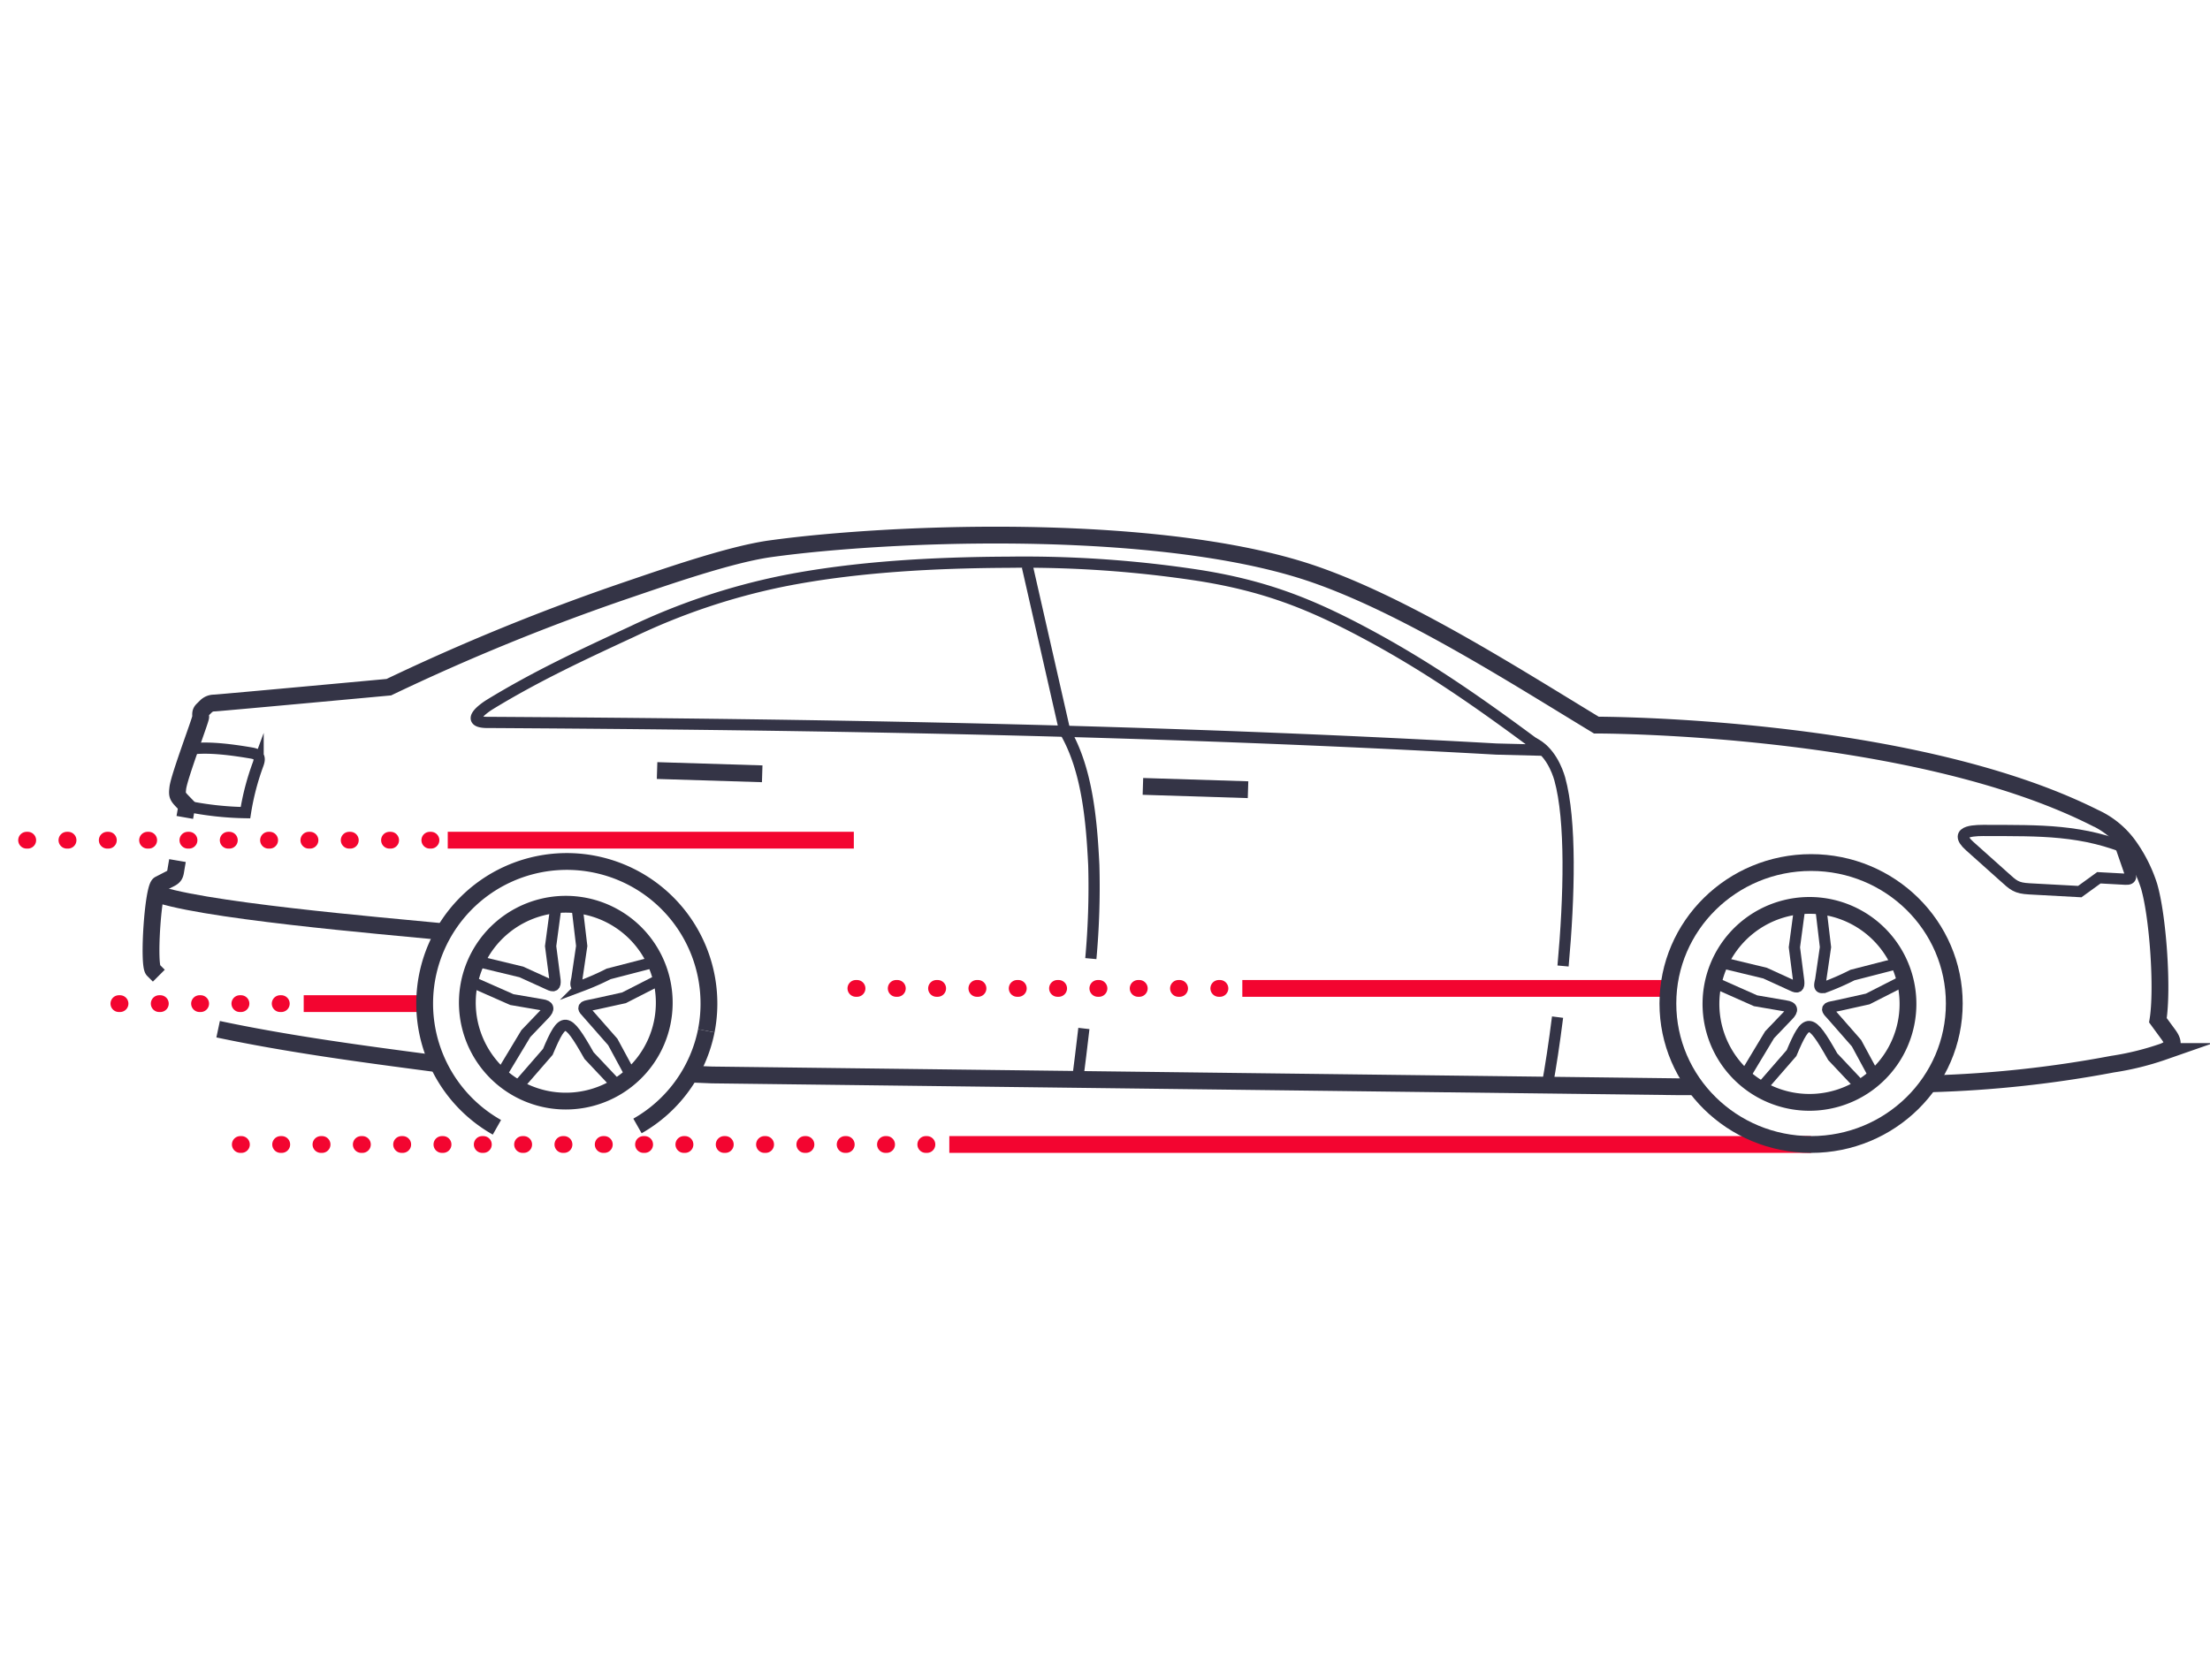 <?xml version="1.0" encoding="utf-8"?><svg id="Ebene_1" data-name="Ebene 1" xmlns="http://www.w3.org/2000/svg" viewBox="0 0 394.62 300"><defs><style>.cls-1,.cls-2,.cls-3,.cls-4,.cls-5,.cls-6{fill:none;}.cls-1,.cls-2,.cls-3,.cls-4{stroke:#343446;}.cls-1,.cls-3,.cls-4{stroke-miterlimit:10;}.cls-1,.cls-4,.cls-5,.cls-6{stroke-width:3px;}.cls-1,.cls-2,.cls-3{fill-rule:evenodd;}.cls-2{stroke-linejoin:bevel;}.cls-2,.cls-3{stroke-width:2px;}.cls-5,.cls-6{stroke:#f30530;}.cls-5{stroke-linecap:round;stroke-miterlimit:22.93;stroke-dasharray:0.2 7 0.2 7 0.2 7;}.cls-6{stroke-linejoin:round;}</style></defs><title>icon_faq_potential_6_</title><path class="cls-1" d="M302.74,194.11l-2.71,0L127.13,192l-3.94-.16M33,146l.36-2.05c-1.66-1.73-1.79-1.67-1.61-3.2.22-2,4.1-12.2,4.09-12.7s-.1-.86.34-1.29l.65-.64a2.07,2.07,0,0,1,1.43-.55c1.44-.08,31.17-2.83,31.17-2.83a390.71,390.71,0,0,1,42.44-17.32c7-2.38,18.11-6.27,25.37-7.36,3.17-.44,6.42-.81,9.83-1.12,26.51-2.42,64.78-2.22,87.44,5.57,16.43,5.65,35.7,18,50.54,27,0,0,55.84-.09,88.89,16.49a15.43,15.43,0,0,1,6.07,4.9,26,26,0,0,1,3.72,7.33c1.58,5.31,2.51,18.37,1.59,24l1.89,2.58c1.3,1.77.54,2.4-.86,3a50.39,50.39,0,0,1-9.14,2.26,205.12,205.12,0,0,1-32.48,3.51h-.32M28.36,174.27l-1-1c-.94-.94-.05-14.75,1.09-15.32l1.94-1c.92-.46.9-.88,1.06-1.84l.24-1.4m46.16,36.2-.49,0c-12.63-1.66-25.87-3.42-38.41-6.08"/><path class="cls-2" d="M275.56,134l-8.36-.21c-60.18-3.38-120.29-4.41-180.52-4.76-3.48-.16-.55-2.38.83-3.23,8.43-5.14,16.57-8.9,25.4-13a115.91,115.91,0,0,1,26.84-9c13-2.6,27.24-3.32,40.43-3.38a206.12,206.12,0,0,1,34,2.37c11.63,1.85,19.49,5,28.53,9.74C255,119,264.56,125.82,275.56,134Z"/><path class="cls-3" d="M380.85,152c-8.83-3.9-16.81-3.63-26-3.67-1.73,0-6.42-.15-3.15,2.78l6.06,5.42c1.78,1.6,2.21,2.1,4.61,2.23l9,.49,3.41-2.47,4.77.26c1.23.07.95-.66.63-1.57l-1.31-3.78,2.1.58"/><path class="cls-3" d="M34.14,133.77c3.21-.42,7.38.16,10.7.72,1.35.22,1.71.74,1.25,2a45.23,45.23,0,0,0-2.26,8.66A56.89,56.89,0,0,1,33.38,144"/><path class="cls-1" d="M27,159.25c7,3.26,42.44,6.21,51.6,7.12"/><path class="cls-3" d="M193.54,183.7c-.39,3.39-.79,6.57-1.14,9.3"/><path class="cls-3" d="M183.44,101.17l6.5,28.58.24.9c3.91,6.73,4.73,15.66,5.13,23.89a141.12,141.12,0,0,1-.53,16.68"/><path class="cls-3" d="M278.12,181.67c-.59,4.69-1.24,8.93-1.85,12.26"/><path class="cls-3" d="M273.7,132.65c3.06,1.38,4.39,5,4.81,6.46,2.06,7.42,1.73,20.91.59,33.43"/><path class="cls-3" d="M307.17,171.88l8,1.93,4.9,2.24c.9.44,1.2.29,1.12-.75l-.78-6.1,1-7.48"/><path class="cls-3" d="M311.59,192.12l4.39-7.3,3.36-3.51c.81-.84.81-1.46-.5-1.64l-5.36-.92L306,175.43"/><path class="cls-3" d="M332.6,194.42l-5.34-5.67c-4-7.06-4.64-7.12-7.36-.66l-5.59,6.43"/><path class="cls-3" d="M340.69,174.77l-7.17,3.65c-.39.06-5,1.16-6.43,1.41-1.08.19-.84.59-.21,1.23l4.62,5.27,3.13,5.79"/><path class="cls-3" d="M325.09,161.83l.87,7.34-.86,5.89c-.24,1-.39,1.64.93,1.19a45.26,45.26,0,0,0,4.74-2.09l8.34-2.15"/><path class="cls-1" d="M335.15,192.12a17.59,17.59,0,1,1,5.54-12.82,17.56,17.56,0,0,1-5.54,12.82"/><path class="cls-3" d="M85.09,171.67l8,1.93,4.9,2.23c.89.44,1.2.3,1.12-.74l-.79-6.1,1-7.48"/><path class="cls-3" d="M89.51,191.9l4.39-7.29,3.36-3.51c.81-.85.81-1.46-.5-1.64l-5.36-.92-7.52-3.32"/><path class="cls-3" d="M110.52,194.21l-5.34-5.67c-4-7.07-4.64-7.12-7.36-.66l-5.59,6.43"/><path class="cls-3" d="M118.61,174.55l-7.17,3.66c-.39.06-5,1.15-6.43,1.4-1.09.2-.84.6-.21,1.24l4.62,5.26,3.13,5.79"/><path class="cls-3" d="M103,161.62l.87,7.34-.87,5.88c-.23,1-.39,1.64.94,1.2a46.2,46.2,0,0,0,4.74-2.09l8.34-2.16"/><path class="cls-1" d="M113.07,191.9a17.58,17.58,0,1,1,5.54-12.81,17.51,17.51,0,0,1-5.54,12.81"/><line class="cls-4" x1="117.33" y1="137.63" x2="136.1" y2="138.21"/><line class="cls-4" x1="204.08" y1="140.46" x2="222.85" y2="141.05"/><line class="cls-5" x1="217.83" y1="176.54" x2="151.23" y2="176.54"/><line class="cls-6" x1="297.99" y1="176.54" x2="221.83" y2="176.54"/><line class="cls-5" x1="50.23" y1="179.26" x2="15.01" y2="179.26"/><line class="cls-6" x1="75.46" y1="179.26" x2="54.23" y2="179.26"/><line class="cls-5" x1="76.95" y1="150.07" x2="3.46" y2="150.07"/><line class="cls-6" x1="152.46" y1="150.07" x2="79.95" y2="150.07"/><path class="cls-1" d="M88.73,201.35a25.38,25.38,0,1,1,37.39-17.24"/><path class="cls-1" d="M126.12,184.11a25.24,25.24,0,0,1-12.29,17"/><line class="cls-5" x1="165.51" y1="204.42" x2="38.53" y2="204.42"/><line class="cls-6" x1="323.39" y1="204.42" x2="169.51" y2="204.42"/><ellipse class="cls-4" cx="323.39" cy="179.24" rx="25.57" ry="25.18"/></svg>